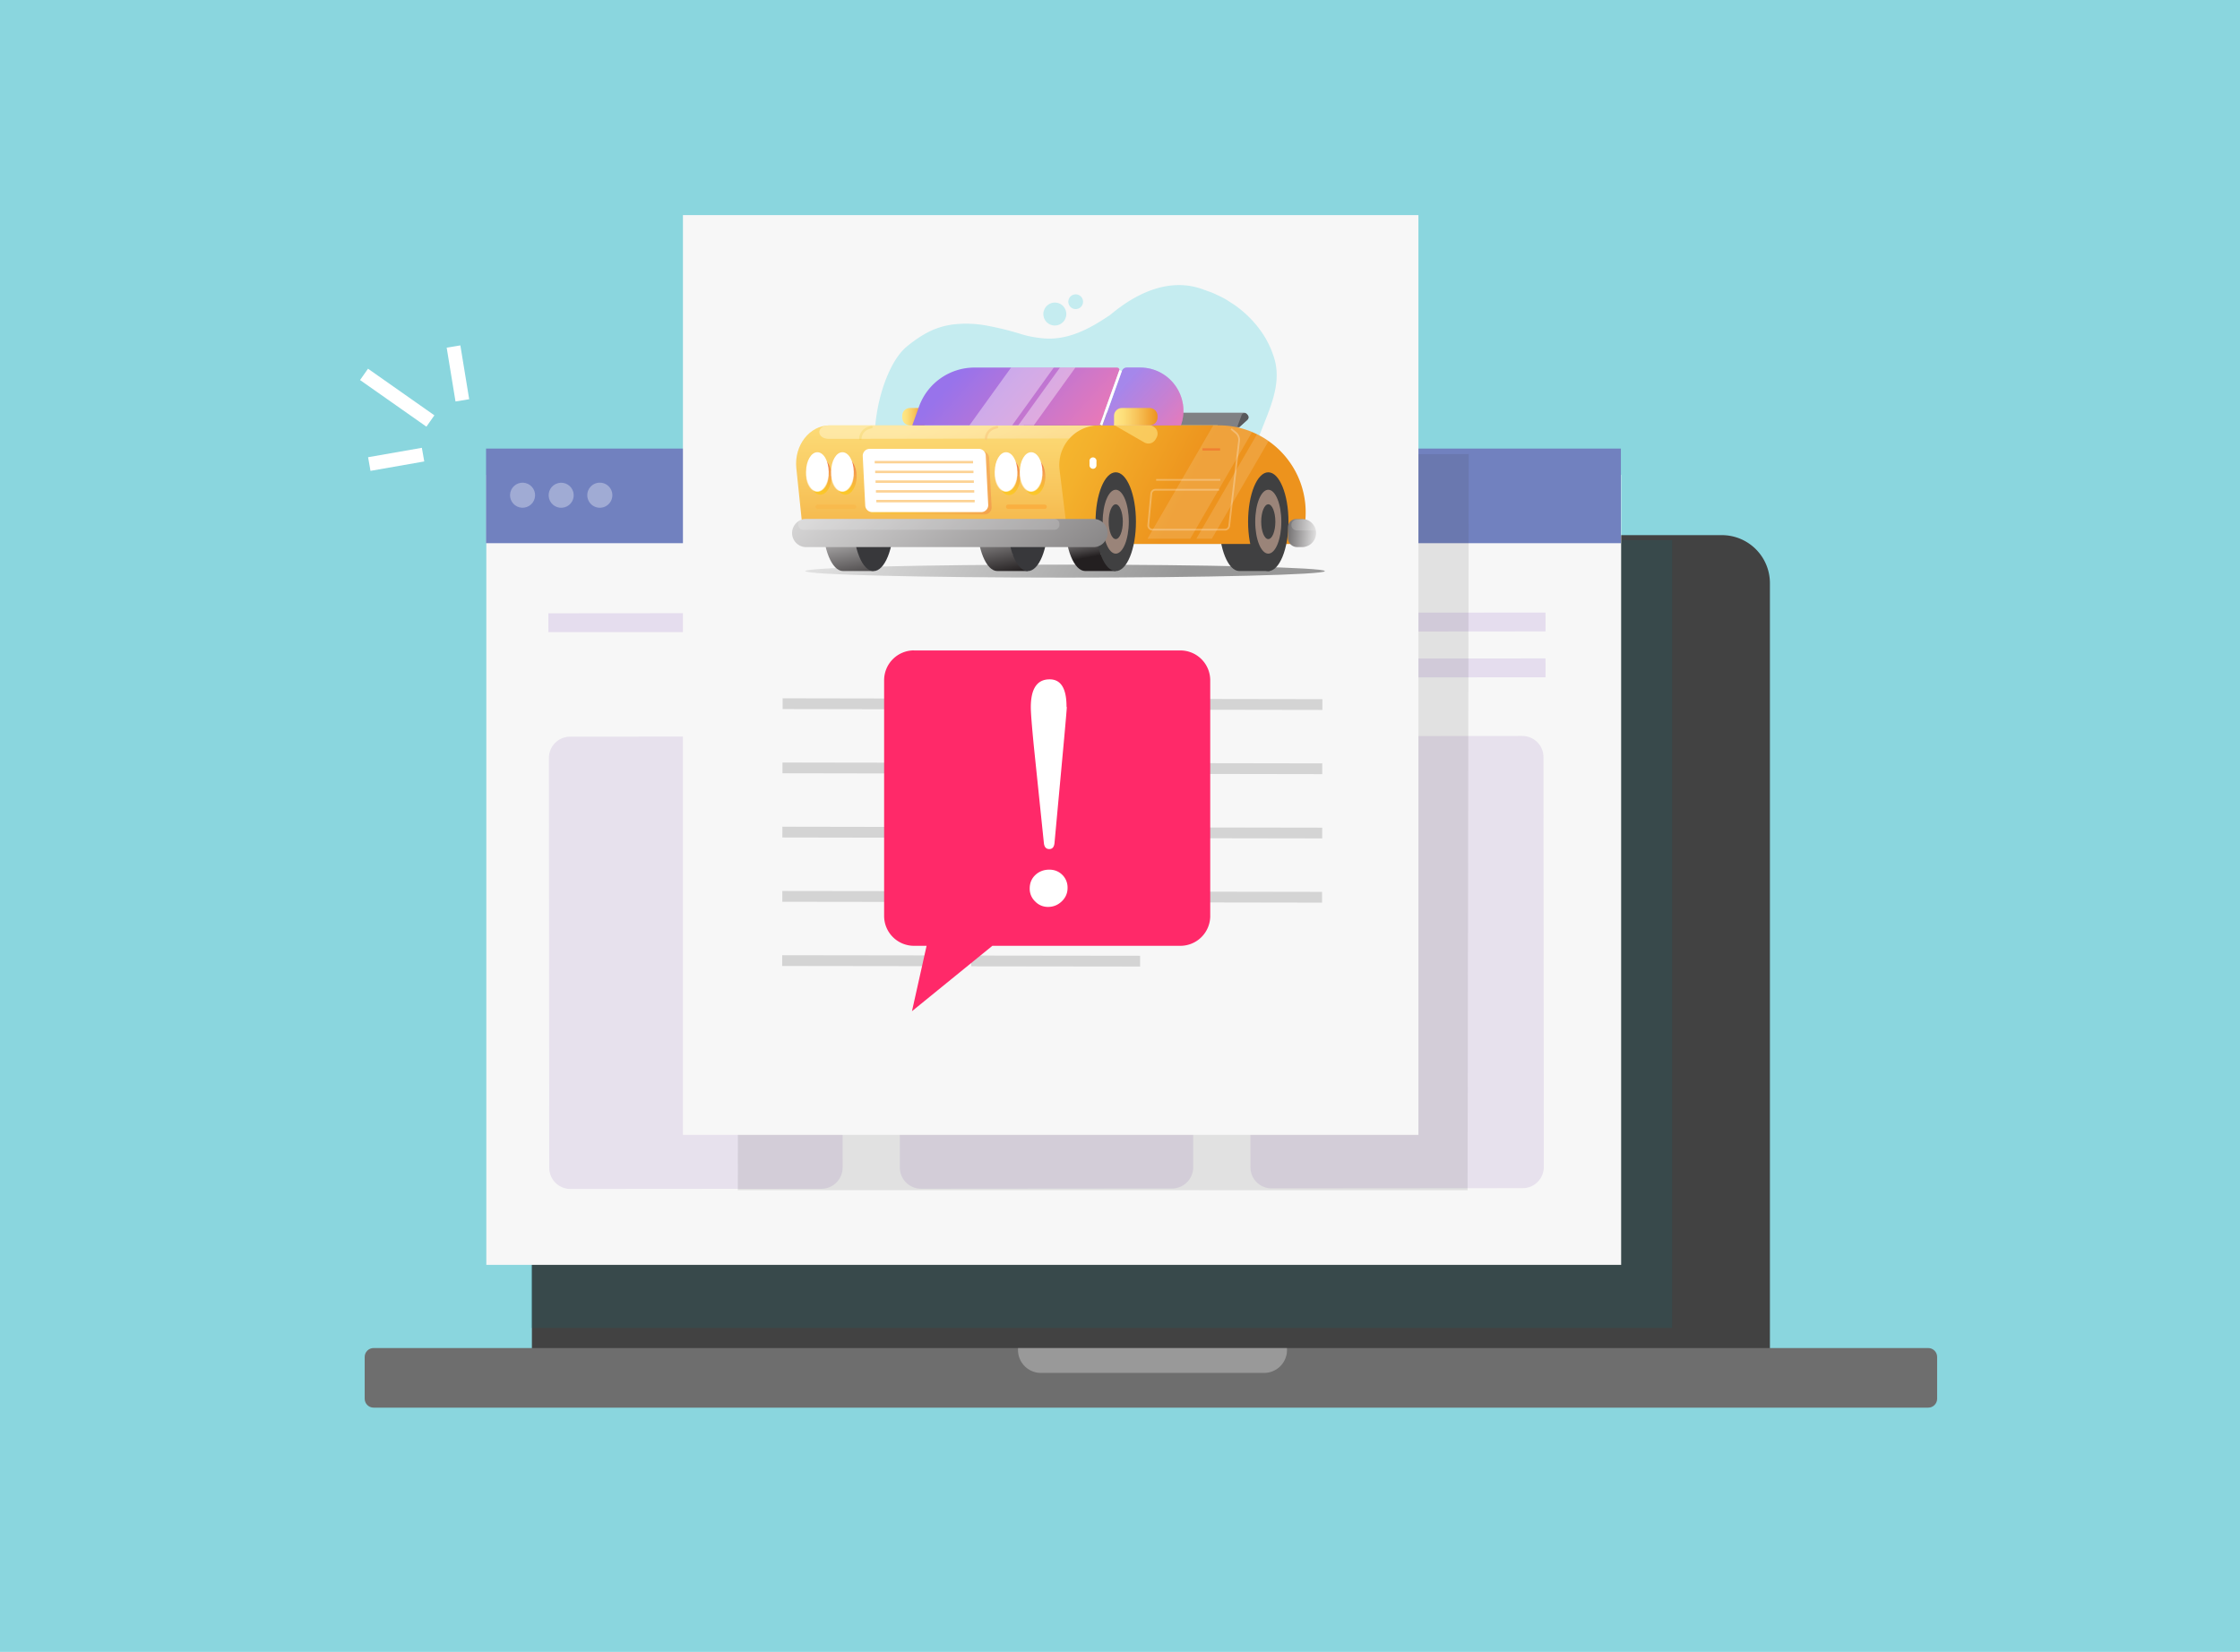<svg xmlns="http://www.w3.org/2000/svg" xmlns:xlink="http://www.w3.org/1999/xlink" xml:space="preserve" style="enable-background:new 0 0 3449.499 2544.153" viewBox="0 0 3449.5 2544.2"><path d="M0 0h3449.5v2544.2H0z" style="fill:#8ad6de"/><path d="M2651.6 2158.5H893.1a74 74 0 0 1-74-74V898.2a74 74 0 0 1 74-74h1758.5a74 74 0 0 1 74 74v1186.3a74 74 0 0 1-74 74z" style="fill:#424242"/><path d="M902.8 907.2h1739.1v1095.4H902.8z" style="fill:#424242"/><path d="M1790 867a17.6 17.6 0 1 1-35.2 0 17.6 17.6 0 0 1 35.1 0z" style="fill:#6b6b6b"/><path d="M2969.4 2168H575.3c-7.6 0-13.7-6.2-13.7-13.7v-64.4c0-7.5 6.1-13.7 13.7-13.7h2394.1c7.6 0 13.7 6.2 13.7 13.7v64.4c0 7.5-6.1 13.7-13.7 13.7z" style="fill:#6e6e6e"/><path d="M1946.7 2114.5h-343.9a35.2 35.2 0 0 1-35.1-35.2v-3h414.2v3a35.2 35.2 0 0 1-35.2 35.2z" style="fill:#999"/><path d="M817.9 831.9H2575v1213.4H817.9z" style="opacity:.19;fill:#0b6770"/><path d="M748.9 731.4h1747.6v1216.7H748.9z" style="fill:#f7f7f7"/><path d="M748.5 690.9h1747.6v145.7H748.5z" style="fill:#7181bf"/><g style="opacity:.33"><circle cx="804.8" cy="762.8" r="19.3" style="fill:#fff" transform="rotate(-76 804.7 762.8)"/><circle cx="864.2" cy="762.8" r="19.3" style="fill:#fff" transform="rotate(-15 864.1 762.8)"/><path d="M943 762.7a19.3 19.3 0 1 1-38.6 0 19.3 19.3 0 0 1 38.6 0z" style="fill:#fff"/></g><path d="m1329.2 760.5 618.8-.5" style="opacity:.33;fill:#fff;stroke:#fff;stroke-width:18.976;stroke-linecap:square;stroke-miterlimit:10"/><path d="m1800.9 958.4 564.6-.5m-267.2 70.9 267.2-.2M859 959.1l239.6-.2" style="opacity:.33;fill:#fff;stroke:#c1a8db;stroke-width:29.017;stroke-linecap:square;stroke-miterlimit:10"/><path d="m1265 1830.9-386.6.3c-18 0-32.6-14.6-32.6-32.6l-.5-631.3c0-18 14.6-32.7 32.6-32.7l386.6-.3c18 0 32.6 14.6 32.6 32.6l.5 631.3c0 18-14.6 32.7-32.6 32.7zm540-.4-386.7.3c-18 0-32.6-14.6-32.6-32.6l-.5-631.4c0-18 14.6-32.6 32.6-32.6l386.6-.3c18 0 32.6 14.6 32.6 32.6l.5 631.3c0 18-14.6 32.6-32.6 32.7zm539.8-.5-386.6.3c-18 0-32.6-14.5-32.6-32.5l-.5-631.4c0-18 14.6-32.6 32.6-32.6l386.6-.3c18 0 32.6 14.6 32.6 32.6l.5 631.3c0 18-14.6 32.6-32.6 32.6z" style="fill:#e7e1ed"/><path d="m2260 1833.1-1123.8-.1 1.9-1132.7 1123.7-.9z" style="opacity:.11;fill:#363636"/><path d="M1050 333.9h1132.6v1416.6H1050z" style="fill:#f7f7f7" transform="translate(1.7 -2.6)"/><path d="m1213.5 1083.8 227 .4m64 .1 256.5.4m-40-.1 307.1.5m-814.8 97.6 227.1.4m-99.7-.2 200 .4m52.9 0 434.3.7m-814.8 97.6 227.1.4m63.9.1 243.7.4m-27.1 0 307.1.5m-814.8 97.6 227 .3m-79.5-.1 298.1.5m61.9.1 307.1.5m-814.8 97.6 227.1.3m63.9.2 243.6.3" style="fill:none;stroke:#d4d4d4;stroke-width:16.592;stroke-linecap:square;stroke-miterlimit:10"/><path d="M1607.5 478.8a17.6 17.6 0 1 1 33.9 9.7 17.6 17.6 0 0 1-34-9.7zm38.1-17.2a11.3 11.3 0 1 1 21.8 6.2 11.3 11.3 0 0 1-21.8-6.2z" style="fill:#c5ecf0"/><path d="M1371.5 837.8h544.4a97.3 97.3 0 0 0 24.8-43.5 77.2 77.2 0 0 0 7.3-32.3 79 79 0 0 0-10.4-38.5c-.6-3.7-1.1-7.5-1.5-11.3a97.6 97.6 0 0 1 3.1-40.8c14.7-39.6 36.7-80.5 22-123a143.4 143.4 0 0 0-21.8-41.7 166.6 166.6 0 0 0-38.3-37c-3.8-2.6-7.7-4.9-11.6-7.5-7-4.4-14.6-7.6-22-11.1l-13.5-4.9c-52.7-20.1-104.7 5.4-144.3 38.8-10.9 7.3-22 14.4-33.6 20.3-23.1 11.8-47.9 19-75 15.2a158 158 0 0 1-27.5-5.6 467.4 467.4 0 0 0-50.8-12.8 173.9 173.9 0 0 0-51.1-2.8 115.8 115.8 0 0 0-49.8 16.4l-3.5 2-7.8 5.2c-7.8 5.7-15.5 11.1-22.3 18.8-24.3 27.6-48.6 97.3-39.3 166.8a85.5 85.5 0 0 0-20.4 53.5c0 27.7 15.6 53.6 42.9 75.8z" style="fill:#c5ecf0"/><linearGradient id="a" x1="1178.8" x2="1778.8" y1="613.2" y2="959.6" gradientUnits="userSpaceOnUse"><stop offset="0" style="stop-color:#fff"/><stop offset="1" style="stop-color:#616161"/></linearGradient><ellipse cx="1640.2" cy="879.6" rx="400" ry="10" style="opacity:.64;fill:url(#a)"/><linearGradient id="b" x1="1293.5" x2="1318.5" y1="778.1" y2="912.7" gradientUnits="userSpaceOnUse"><stop offset="0" style="stop-color:#fff"/><stop offset="1" style="stop-color:#231f20"/></linearGradient><path d="M1321.9 852.9c4.6-13.3 7.4-30.6 7.4-49.4 0-42-13.9-76-31-76-17.2 0-31.2 34-31.2 76s14 76 31.1 76h47l-23.3-26.6z" style="fill:url(#b)"/><ellipse cx="1345.2" cy="803.5" rx="31.1" ry="76.1" style="fill:#38383b"/><ellipse cx="1345.2" cy="803.5" rx="10.9" ry="26.8" style="fill:#404041"/><linearGradient id="c" x1="1527.7" x2="1550.9" y1="759.8" y2="884.6" gradientUnits="userSpaceOnUse"><stop offset="0" style="stop-color:#fff"/><stop offset="1" style="stop-color:#231f20"/></linearGradient><path d="M1559.5 852.9c4.6-13.3 7.4-30.6 7.4-49.4 0-42-13.9-76-31-76-17.2 0-31.2 34-31.2 76s14 76 31.1 76h47l-23.3-26.6z" style="fill:url(#c)"/><ellipse cx="1582.8" cy="803.5" rx="31.1" ry="76.1" style="fill:#38383b"/><ellipse cx="1582.8" cy="803.5" rx="10.9" ry="26.8" style="fill:#404041"/><linearGradient id="d" x1="1668.1" x2="1681.3" y1="786.4" y2="857.7" gradientUnits="userSpaceOnUse"><stop offset="0" style="stop-color:#fff"/><stop offset="1" style="stop-color:#231f20"/></linearGradient><path d="M1695 852.9c4.6-13.3 7.4-30.6 7.4-49.4 0-42-14-76-31.1-76s-31.1 34-31.1 76 13.9 76 31 76h47L1695 853z" style="fill:url(#d)"/><path d="M1932.2 852.9c4.6-13.3 7.4-30.6 7.4-49.4 0-42-14-76-31-76-17.3 0-31.2 34-31.2 76s14 76 31.1 76h47l-23.3-26.6z" style="fill:#404041"/><path d="M1583 659.4h321.2c1.7 0 3.3-.7 4.6-1.8l11.2-10a6.9 6.9 0 0 0-4.6-12h-321.2a7 7 0 0 0-4.5 1.8l-11.2 10a6.9 6.9 0 0 0 4.5 12z" style="fill:#808184"/><path d="m1906 655.5 6-16c1-3.4 5.4-4.4 7.8-1.8l1.7 1.8a4.7 4.7 0 0 1 0 6.5l-12.5 11.3c-1.4 1.3-3.6 0-3-1.8z" style="fill:#58595b"/><linearGradient id="e" x1="1550.7" x2="1550.7" y1="555.9" y2="955.3" gradientUnits="userSpaceOnUse"><stop offset="0" style="stop-color:#ffe887"/><stop offset=".2" style="stop-color:#fddf7b"/><stop offset=".5" style="stop-color:#f8c65d"/><stop offset=".9" style="stop-color:#ef9e2b"/><stop offset="1" style="stop-color:#ed931d"/></linearGradient><path d="M1875.4 829.7h-637.8L1226.3 721c-3.6-35 20.4-65.9 51.4-65.9h597.7v174.6z" style="fill:url(#e)"/><linearGradient id="f" x1="1530.4" x2="1775.9" y1="588.3" y2="1058.2" gradientUnits="userSpaceOnUse"><stop offset="0" style="stop-color:#fff4cc"/><stop offset=".1" style="stop-color:#feeec0"/><stop offset=".3" style="stop-color:#fbdca1"/><stop offset=".6" style="stop-color:#f5c16f"/><stop offset=".9" style="stop-color:#ee9b2b"/><stop offset="1" style="stop-color:#ed931d"/></linearGradient><path d="M1276.5 675.9c-19.1 0-20-20-1-20.7h599.9v19.7l-546.8.9h-52.1z" style="opacity:.55;fill:url(#f)"/><linearGradient id="g" x1="1337.6" x2="1820.1" y1="521.8" y2="768.3" gradientUnits="userSpaceOnUse"><stop offset="0" style="stop-color:#ffdb42"/><stop offset=".2" style="stop-color:#fccf3c"/><stop offset=".7" style="stop-color:#f4b12c"/><stop offset="1" style="stop-color:#ed931d"/></linearGradient><path d="M2005.7 837.8h-360l-14-114a61.2 61.2 0 0 1 60.9-68.7h184a134 134 0 0 1 133.1 150.3l-4 32.4z" style="fill:url(#g)"/><defs><path id="h" d="M2005.7 829.7h-360L1632 721.6a59 59 0 0 1 58.4-66.5h186.4c80.3 0 142.4 70.6 132.2 150.2l-3.2 24.4z"/></defs><clipPath id="i"><use xlink:href="#h" style="overflow:visible"/></clipPath><g style="opacity:.14;clip-path:url(#i)"><path d="M1832.9 829.7h-65.8l101.3-174.6h65.8zm33.3 0h-23.9l101.4-174.6h23.9z" style="fill:#fff"/></g><ellipse cx="1718.2" cy="803.5" rx="31.1" ry="76.1" style="fill:#404041"/><ellipse cx="1718.2" cy="803.5" rx="20.1" ry="49.2" style="fill:#9a8479"/><ellipse cx="1718.2" cy="803.5" rx="10.9" ry="26.8" style="fill:#404041"/><linearGradient id="j" x1="1269.2" x2="1801.5" y1="560.8" y2="1281.7" gradientUnits="userSpaceOnUse"><stop offset="0" style="stop-color:#fff"/><stop offset="1" style="stop-color:#231f20"/></linearGradient><path d="M1682.5 842.6H1240a21.7 21.7 0 0 1 0-43.3h442.5a21.7 21.7 0 1 1 0 43.3z" style="fill:url(#j)"/><path d="M1623.8 815.9h-387a7.6 7.6 0 0 1-7.5-7.6v-1.5c0-4.2 3.4-7.5 7.6-7.5h387c4.1 0 7.5 3.3 7.5 7.5v1.5c0 4.2-3.4 7.6-7.6 7.6z" style="opacity:.17;fill:#fff"/><ellipse cx="1953.1" cy="803.5" rx="31.1" ry="76.1" style="fill:#404041"/><ellipse cx="1953.1" cy="803.5" rx="20.1" ry="49.2" style="fill:#9a8479"/><ellipse cx="1953.1" cy="803.5" rx="10.9" ry="26.8" style="fill:#404041"/><linearGradient id="k" x1="2039.1" x2="1951" y1="823.3" y2="817.7" gradientUnits="userSpaceOnUse"><stop offset="0" style="stop-color:#fff"/><stop offset="1" style="stop-color:#231f20"/></linearGradient><path d="M2006.5 842.6h-8.9c-7.9 0-14.2-6.4-14.2-14.3v-16.2c0-7 5.7-12.8 12.8-12.8h10.3a21.7 21.7 0 0 1 0 43.3z" style="fill:url(#k)"/><path d="M2025.4 816.9H1997a8.3 8.3 0 1 1 0-16.6h12.4c9 0 16.4 7.3 16.4 16.3 0 .2-.1.3-.3.3z" style="opacity:.17;fill:#fff"/><linearGradient id="l" x1="1028.9" x2="1064.7" y1="641.8" y2="641.8" gradientTransform="matrix(-1 0 0 1 2454.2 0)" gradientUnits="userSpaceOnUse"><stop offset="0" style="stop-color:#ed931d"/><stop offset=".1" style="stop-color:#ef9e2b"/><stop offset=".5" style="stop-color:#f8c65d"/><stop offset=".8" style="stop-color:#fddf7b"/><stop offset="1" style="stop-color:#ffe887"/></linearGradient><path d="M1401.2 655.1h21.2c1.6 0 2.9-1.3 2.9-2.8v-12.1c0-6.5-5.3-11.8-11.8-11.8h-12.3c-6.5 0-11.8 5.3-11.8 11.8v3.2c0 6.5 5.3 11.7 11.8 11.7z" style="fill:url(#l)"/><linearGradient id="m" x1="1190.7" x2="1431.6" y1="443.8" y2="566.9" gradientTransform="matrix(1 0 -.3 .9 418.8 177)" gradientUnits="userSpaceOnUse"><stop offset="0" style="stop-color:#9873eb"/><stop offset=".4" style="stop-color:#b975d6"/><stop offset="1" style="stop-color:#ed79b5"/></linearGradient><path d="M1693.5 655.1h-288.6l10.3-28.8a90.8 90.8 0 0 1 85.5-60.2h219.5c2.5 0 4.3 2.5 3.4 4.9l-30.1 84.1z" style="fill:url(#m)"/><linearGradient id="n" x1="1438.3" x2="1568.5" y1="482.3" y2="548.9" gradientTransform="matrix(1 0 -.3 .9 418.8 177)" gradientUnits="userSpaceOnUse"><stop offset="0" style="stop-color:#a586eb"/><stop offset=".5" style="stop-color:#c680d2"/><stop offset="1" style="stop-color:#ed79b5"/></linearGradient><path d="M1818.5 655.1h-120.6l30-84c1.1-3 4-5 7-5h20.9c46 0 78.2 45.7 62.7 89z" style="fill:url(#n)"/><linearGradient id="o" x1="1438.3" x2="1568.5" y1="482.3" y2="548.9" gradientTransform="matrix(1 0 -.3 .9 418.8 177)" gradientUnits="userSpaceOnUse"><stop offset="0" style="stop-color:#a586eb"/><stop offset=".5" style="stop-color:#c680d2"/><stop offset="1" style="stop-color:#ed79b5"/></linearGradient><path d="M1818.5 655.1h-120.6l30-84c1.1-3 4-5 7-5h20.9c46 0 78.2 45.7 62.7 89z" style="opacity:.46;fill:url(#o)"/><path d="m1695.6 654.7 30.1-84.1" style="fill:#58595b;stroke:#fff;stroke-width:4.031;stroke-miterlimit:10"/><g style="opacity:.63"><linearGradient id="p" x1="1263.2" x2="1263.2" y1="774.9" y2="714.1" gradientUnits="userSpaceOnUse"><stop offset="0" style="stop-color:#fff23a"/><stop offset="0" style="stop-color:#fee62d"/><stop offset=".1" style="stop-color:#fed41a"/><stop offset=".2" style="stop-color:#fdc90f"/><stop offset=".3" style="stop-color:#fdc60b"/><stop offset=".7" style="stop-color:#f28f3f"/><stop offset=".9" style="stop-color:#ed693c"/><stop offset="1" style="stop-color:#e83e39"/></linearGradient><ellipse cx="1263.2" cy="733.8" rx="17.4" ry="28.1" style="fill:url(#p)"/><linearGradient id="q" x1="1301.8" x2="1301.8" y1="774.9" y2="714.1" gradientUnits="userSpaceOnUse"><stop offset="0" style="stop-color:#fff23a"/><stop offset="0" style="stop-color:#fee62d"/><stop offset=".1" style="stop-color:#fed41a"/><stop offset=".2" style="stop-color:#fdc90f"/><stop offset=".3" style="stop-color:#fdc60b"/><stop offset=".7" style="stop-color:#f28f3f"/><stop offset=".9" style="stop-color:#ed693c"/><stop offset="1" style="stop-color:#e83e39"/></linearGradient><ellipse cx="1301.8" cy="733.8" rx="17.4" ry="28.1" style="fill:url(#q)"/><linearGradient id="r" x1="1553.8" x2="1553.8" y1="775.5" y2="714.6" gradientUnits="userSpaceOnUse"><stop offset="0" style="stop-color:#fff23a"/><stop offset="0" style="stop-color:#fee62d"/><stop offset=".1" style="stop-color:#fed41a"/><stop offset=".2" style="stop-color:#fdc90f"/><stop offset=".3" style="stop-color:#fdc60b"/><stop offset=".7" style="stop-color:#f28f3f"/><stop offset=".9" style="stop-color:#ed693c"/><stop offset="1" style="stop-color:#e83e39"/></linearGradient><ellipse cx="1553.8" cy="734.4" rx="17.4" ry="28.1" style="fill:url(#r)"/><linearGradient id="s" x1="1592.4" x2="1592.4" y1="775.5" y2="714.6" gradientUnits="userSpaceOnUse"><stop offset="0" style="stop-color:#fff23a"/><stop offset="0" style="stop-color:#fee62d"/><stop offset=".1" style="stop-color:#fed41a"/><stop offset=".2" style="stop-color:#fdc90f"/><stop offset=".3" style="stop-color:#fdc60b"/><stop offset=".7" style="stop-color:#f28f3f"/><stop offset=".9" style="stop-color:#ed693c"/><stop offset="1" style="stop-color:#e83e39"/></linearGradient><ellipse cx="1592.4" cy="734.4" rx="17.4" ry="28.1" style="fill:url(#s)"/></g><linearGradient id="t" x1="1287.3" x2="1287.3" y1="780.5" y2="780.5" gradientUnits="userSpaceOnUse"><stop offset="0" style="stop-color:#fff23a"/><stop offset="0" style="stop-color:#fee62d"/><stop offset=".1" style="stop-color:#fed41a"/><stop offset=".2" style="stop-color:#fdc90f"/><stop offset=".3" style="stop-color:#fdc60b"/><stop offset=".7" style="stop-color:#f28f3f"/><stop offset=".9" style="stop-color:#ed693c"/><stop offset="1" style="stop-color:#e83e39"/></linearGradient><path d="M1259.2 780.5h56.2" style="opacity:.37;fill:url(#t);stroke:#faaf40;stroke-width:6.719;stroke-linecap:round;stroke-miterlimit:10"/><linearGradient id="u" x1="1580.6" x2="1580.6" y1="780.5" y2="780.5" gradientUnits="userSpaceOnUse"><stop offset="0" style="stop-color:#fff23a"/><stop offset="0" style="stop-color:#fee62d"/><stop offset=".1" style="stop-color:#fed41a"/><stop offset=".2" style="stop-color:#fdc90f"/><stop offset=".3" style="stop-color:#fdc60b"/><stop offset=".7" style="stop-color:#f28f3f"/><stop offset=".9" style="stop-color:#ed693c"/><stop offset="1" style="stop-color:#e83e39"/></linearGradient><path d="M1552.5 780.5h56.2" style="fill:url(#u);stroke:#faaf40;stroke-width:6.719;stroke-linecap:round;stroke-miterlimit:10"/><defs><filter id="v" width="34.8" height="60.1" x="1241.3" y="696.5" filterUnits="userSpaceOnUse"><feFlood result="back" style="flood-color:white;flood-opacity:1"/><feBlend in="SourceGraphic" in2="back"/></filter></defs><mask id="w" width="34.8" height="60.1" x="1241.3" y="696.5" maskUnits="userSpaceOnUse"><g style="filter:url(#v)"><ellipse cx="1258.7" cy="726.6" rx="17.4" ry="30.1" style="mask:url(#w);fill:url(#SVGID_00000125565529536939626410000013224866867475717802_)"/></g></mask><linearGradient id="x" x1="1258.7" x2="1258.7" y1="770.6" y2="705.4" gradientUnits="userSpaceOnUse"><stop offset="0" style="stop-color:#fff"/><stop offset="1" style="stop-color:#fff"/></linearGradient><ellipse cx="1258.7" cy="726.6" rx="17.4" ry="30.1" style="fill:url(#x)"/><defs><filter id="y" width="34.8" height="60.1" x="1279.9" y="696.5" filterUnits="userSpaceOnUse"><feFlood result="back" style="flood-color:white;flood-opacity:1"/><feBlend in="SourceGraphic" in2="back"/></filter></defs><mask id="z" width="34.8" height="60.1" x="1279.9" y="696.5" maskUnits="userSpaceOnUse"><g style="filter:url(#y)"><ellipse cx="1297.3" cy="726.6" rx="17.4" ry="30.1" style="mask:url(#z);fill:url(#SVGID_00000103256940360818314790000011770001280218796958_)"/></g></mask><linearGradient id="A" x1="1297.3" x2="1297.3" y1="770.6" y2="705.4" gradientUnits="userSpaceOnUse"><stop offset="0" style="stop-color:#fff"/><stop offset="1" style="stop-color:#fff"/></linearGradient><ellipse cx="1297.3" cy="726.6" rx="17.4" ry="30.1" style="fill:url(#A)"/><defs><filter id="B" width="34.8" height="60.1" x="1531.9" y="696.5" filterUnits="userSpaceOnUse"><feFlood result="back" style="flood-color:white;flood-opacity:1"/><feBlend in="SourceGraphic" in2="back"/></filter></defs><mask id="C" width="34.8" height="60.1" x="1531.9" y="696.5" maskUnits="userSpaceOnUse"><g style="filter:url(#B)"><ellipse cx="1549.3" cy="726.6" rx="17.4" ry="30.1" style="mask:url(#C);fill:url(#SVGID_00000158006185930985242470000013359758450152082585_)"/></g></mask><linearGradient id="D" x1="1549.3" x2="1549.3" y1="770.6" y2="705.4" gradientUnits="userSpaceOnUse"><stop offset="0" style="stop-color:#fff"/><stop offset="1" style="stop-color:#fff"/></linearGradient><ellipse cx="1549.3" cy="726.6" rx="17.4" ry="30.1" style="fill:url(#D)"/><defs><filter id="E" width="34.8" height="60.1" x="1570.5" y="696.5" filterUnits="userSpaceOnUse"><feFlood result="back" style="flood-color:white;flood-opacity:1"/><feBlend in="SourceGraphic" in2="back"/></filter></defs><mask id="F" width="34.8" height="60.1" x="1570.5" y="696.5" maskUnits="userSpaceOnUse"><g style="filter:url(#E)"><ellipse cx="1587.9" cy="726.6" rx="17.4" ry="30.1" style="mask:url(#F);fill:url(#SVGID_00000090996745530947498680000006111383738131908480_)"/></g></mask><linearGradient id="G" x1="1587.9" x2="1587.9" y1="770.6" y2="705.4" gradientUnits="userSpaceOnUse"><stop offset="0" style="stop-color:#fff"/><stop offset="1" style="stop-color:#fff"/></linearGradient><ellipse cx="1587.9" cy="726.6" rx="17.4" ry="30.1" style="fill:url(#G)"/><g style="opacity:.58"><defs><filter id="H" width="34.8" height="51.4" x="1241.3" y="706.1" filterUnits="userSpaceOnUse"><feFlood result="back" style="flood-color:white;flood-opacity:1"/><feBlend in="SourceGraphic" in2="back"/></filter></defs><mask id="I" width="34.8" height="51.4" x="1241.3" y="706.1" maskUnits="userSpaceOnUse"><g style="filter:url(#H)"><ellipse cx="1258.7" cy="731.8" rx="17.4" ry="25.7" style="mask:url(#I);fill:url(#SVGID_00000160874650396994132530000001114745752616464022_)"/></g></mask><linearGradient id="J" x1="1258.7" x2="1258.7" y1="769.4" y2="713.7" gradientUnits="userSpaceOnUse"><stop offset="0" style="stop-color:#fff"/><stop offset="1" style="stop-color:#fff"/></linearGradient><ellipse cx="1258.7" cy="731.8" rx="17.4" ry="25.7" style="fill:url(#J)"/><defs><filter id="K" width="34.8" height="51.4" x="1279.9" y="706.1" filterUnits="userSpaceOnUse"><feFlood result="back" style="flood-color:white;flood-opacity:1"/><feBlend in="SourceGraphic" in2="back"/></filter></defs><mask id="L" width="34.8" height="51.4" x="1279.9" y="706.1" maskUnits="userSpaceOnUse"><g style="filter:url(#K)"><ellipse cx="1297.3" cy="731.8" rx="17.4" ry="25.7" style="mask:url(#L);fill:url(#SVGID_00000010292297002430959040000008661687029343867268_)"/></g></mask><linearGradient id="M" x1="1297.3" x2="1297.3" y1="769.4" y2="713.7" gradientUnits="userSpaceOnUse"><stop offset="0" style="stop-color:#fff"/><stop offset="1" style="stop-color:#fff"/></linearGradient><ellipse cx="1297.3" cy="731.8" rx="17.4" ry="25.7" style="fill:url(#M)"/><defs><filter id="N" width="34.8" height="51.4" x="1531.9" y="706.1" filterUnits="userSpaceOnUse"><feFlood result="back" style="flood-color:white;flood-opacity:1"/><feBlend in="SourceGraphic" in2="back"/></filter></defs><mask id="O" width="34.8" height="51.4" x="1531.9" y="706.1" maskUnits="userSpaceOnUse"><g style="filter:url(#N)"><ellipse cx="1549.3" cy="731.8" rx="17.4" ry="25.7" style="mask:url(#O);fill:url(#SVGID_00000066473720552503962480000005517675239151643556_)"/></g></mask><linearGradient id="P" x1="1549.3" x2="1549.3" y1="769.4" y2="713.7" gradientUnits="userSpaceOnUse"><stop offset="0" style="stop-color:#fff"/><stop offset="1" style="stop-color:#fff"/></linearGradient><ellipse cx="1549.3" cy="731.8" rx="17.4" ry="25.7" style="fill:url(#P)"/><defs><filter id="Q" width="34.8" height="51.4" x="1570.5" y="706.1" filterUnits="userSpaceOnUse"><feFlood result="back" style="flood-color:white;flood-opacity:1"/><feBlend in="SourceGraphic" in2="back"/></filter></defs><mask id="R" width="34.8" height="51.4" x="1570.5" y="706.1" maskUnits="userSpaceOnUse"><g style="filter:url(#Q)"><ellipse cx="1587.9" cy="731.8" rx="17.4" ry="25.7" style="mask:url(#R);fill:url(#SVGID_00000015326859472288994240000005913036147242549395_)"/></g></mask><linearGradient id="S" x1="1587.9" x2="1587.9" y1="769.4" y2="713.7" gradientUnits="userSpaceOnUse"><stop offset="0" style="stop-color:#fff"/><stop offset="1" style="stop-color:#fff"/></linearGradient><ellipse cx="1587.9" cy="731.8" rx="17.4" ry="25.7" style="fill:url(#S)"/></g><linearGradient id="T" x1="1333.8" x2="1527" y1="743.6" y2="743.6" gradientUnits="userSpaceOnUse"><stop offset="0" style="stop-color:#fff23a"/><stop offset="0" style="stop-color:#fee62d"/><stop offset=".1" style="stop-color:#fed41a"/><stop offset=".2" style="stop-color:#fdc90f"/><stop offset=".3" style="stop-color:#fdc60b"/><stop offset=".7" style="stop-color:#f28f3f"/><stop offset=".9" style="stop-color:#ed693c"/><stop offset="1" style="stop-color:#e83e39"/></linearGradient><path d="M1516.3 792.3h-168c-5.7 0-10.4-4.5-10.7-10.2l-3.8-75.9a10.7 10.7 0 0 1 10.7-11.3h168c5.7 0 10.4 4.5 10.7 10.2l3.8 76c.3 6-4.6 11.2-10.7 11.2z" style="opacity:.23;fill:url(#T)"/><path d="M1511 788.7h-167.8c-5.8 0-10.5-4.5-10.8-10.2l-3.8-75.9a10.7 10.7 0 0 1 10.7-11.3h168c5.7 0 10.4 4.5 10.7 10.2l3.8 76c.3 6-4.6 11.2-10.7 11.2z" style="fill:#fff"/><g style="opacity:.56"><defs><filter id="U" width="151.4" height="3.8" x="1347" y="709.9" filterUnits="userSpaceOnUse"><feFlood result="back" style="flood-color:white;flood-opacity:1"/><feBlend in="SourceGraphic" in2="back"/></filter></defs><mask id="V" width="151.4" height="3.8" x="1347" y="709.9" maskUnits="userSpaceOnUse"><g style="filter:url(#U)"><path d="M1347 711.8h151.5" style="mask:url(#V);fill:url(#SVGID_00000162345920984104541520000017629493406407226552_);stroke:#fff;stroke-width:3.807;stroke-miterlimit:10"/></g></mask><linearGradient id="W" x1="1462" x2="1462" y1="711.8" y2="711.8" gradientTransform="translate(-83.3)" gradientUnits="userSpaceOnUse"><stop offset="0" style="stop-color:#fff"/><stop offset="1" style="stop-color:#fff"/></linearGradient><path d="M1347 711.8h151.5" style="fill:url(#W);stroke:#faaf40;stroke-width:3.807;stroke-miterlimit:10"/><defs><filter id="X" width="151.4" height="3.8" x="1347.7" y="724.9" filterUnits="userSpaceOnUse"><feFlood result="back" style="flood-color:white;flood-opacity:1"/><feBlend in="SourceGraphic" in2="back"/></filter></defs><mask id="Y" width="151.4" height="3.8" x="1347.7" y="724.9" maskUnits="userSpaceOnUse"><g style="filter:url(#X)"><path d="M1347.7 726.8h151.4" style="mask:url(#Y);fill:url(#SVGID_00000076604379709986651560000000717551222661997750_);stroke:#fff;stroke-width:3.807;stroke-miterlimit:10"/></g></mask><linearGradient id="Z" x1="1461.7" x2="1461.7" y1="726.8" y2="726.8" gradientTransform="translate(-83.3)" gradientUnits="userSpaceOnUse"><stop offset="0" style="stop-color:#fff"/><stop offset="1" style="stop-color:#fff"/></linearGradient><path d="M1347.7 726.8h151.4" style="fill:url(#Z);stroke:#faaf40;stroke-width:3.807;stroke-miterlimit:10"/><defs><filter id="aa" width="151.4" height="3.8" x="1348.3" y="739.9" filterUnits="userSpaceOnUse"><feFlood result="back" style="flood-color:white;flood-opacity:1"/><feBlend in="SourceGraphic" in2="back"/></filter></defs><mask id="ab" width="151.4" height="3.8" x="1348.3" y="739.9" maskUnits="userSpaceOnUse"><g style="filter:url(#aa)"><path d="M1348.3 741.8h151.4" style="mask:url(#ab);fill:url(#SVGID_00000098921781182613160990000007334154609016590257_);stroke:#fff;stroke-width:3.807;stroke-miterlimit:10"/></g></mask><linearGradient id="ac" x1="1461.4" x2="1461.4" y1="741.8" y2="741.8" gradientTransform="translate(-83.3)" gradientUnits="userSpaceOnUse"><stop offset="0" style="stop-color:#fff"/><stop offset="1" style="stop-color:#fff"/></linearGradient><path d="M1348.3 741.8h151.4" style="fill:url(#ac);stroke:#faaf40;stroke-width:3.807;stroke-miterlimit:10"/><defs><filter id="ad" width="151.4" height="3.8" x="1348.9" y="754.9" filterUnits="userSpaceOnUse"><feFlood result="back" style="flood-color:white;flood-opacity:1"/><feBlend in="SourceGraphic" in2="back"/></filter></defs><mask id="ae" width="151.4" height="3.8" x="1348.9" y="754.9" maskUnits="userSpaceOnUse"><g style="filter:url(#ad)"><path d="M1348.9 756.8h151.4" style="mask:url(#ae);fill:url(#SVGID_00000096770297281802761700000014416790744341648263_);stroke:#fff;stroke-width:3.807;stroke-miterlimit:10"/></g></mask><linearGradient id="af" x1="1461.1" x2="1461.1" y1="756.8" y2="756.8" gradientTransform="translate(-83.3)" gradientUnits="userSpaceOnUse"><stop offset="0" style="stop-color:#fff"/><stop offset="1" style="stop-color:#fff"/></linearGradient><path d="M1348.9 756.8h151.4" style="fill:url(#af);stroke:#faaf40;stroke-width:3.807;stroke-miterlimit:10"/><defs><filter id="ag" width="151.4" height="3.8" x="1349.5" y="769.9" filterUnits="userSpaceOnUse"><feFlood result="back" style="flood-color:white;flood-opacity:1"/><feBlend in="SourceGraphic" in2="back"/></filter></defs><mask id="ah" width="151.4" height="3.8" x="1349.5" y="769.9" maskUnits="userSpaceOnUse"><g style="filter:url(#ag)"><path d="M1349.5 771.8H1501" style="mask:url(#ah);fill:url(#SVGID_00000085241092716894337020000013860401440872495528_);stroke:#fff;stroke-width:3.807;stroke-miterlimit:10"/></g></mask><linearGradient id="ai" x1="1460.8" x2="1460.8" y1="771.8" y2="771.8" gradientTransform="translate(-83.3)" gradientUnits="userSpaceOnUse"><stop offset="0" style="stop-color:#fff"/><stop offset="1" style="stop-color:#fff"/></linearGradient><path d="M1349.5 771.8H1501" style="fill:url(#ai);stroke:#faaf40;stroke-width:3.807;stroke-miterlimit:10"/></g><g style="opacity:.39"><path d="M1558.7 655.1h-65.8l64.1-89h65.8zm33.3 0h-23.9l64.2-89h23.8z" style="fill:#fff"/></g><path d="M1877.4 754.3h-98a6.5 6.5 0 0 0-6.5 5.9l-4.6 48.6a6.5 6.5 0 0 0 6.4 7h111.7c3.3 0 6-2.4 6.5-5.7l15.2-130.9c.6-4.8-1.3-9.6-5-12.7l-7.2-6m-16.6 78.6h-98.9" style="opacity:.28;fill:none;stroke:#fff;stroke-width:2.688;stroke-miterlimit:10"/><path d="M1851.8 692.2h27.1" style="opacity:.47;fill:none;stroke:#f05a28;stroke-width:3.583;stroke-miterlimit:10"/><defs><filter id="aj" width="10.7" height="16.8" x="1677.8" y="705.2" filterUnits="userSpaceOnUse"><feFlood result="back" style="flood-color:white;flood-opacity:1"/><feBlend in="SourceGraphic" in2="back"/></filter></defs><mask id="ak" width="10.7" height="16.8" x="1677.8" y="705.2" maskUnits="userSpaceOnUse"><g style="filter:url(#aj)"><path d="M1683.2 722c-3 0-5.4-2.4-5.4-5.3v-6.1a5.4 5.4 0 1 1 10.7 0v6c0 3-2.4 5.4-5.3 5.4z" style="mask:url(#ak);fill:url(#SVGID_00000068676106031786275280000006700750457724921737_)"/></g></mask><linearGradient id="al" x1="1677.8" x2="1688.5" y1="713.6" y2="713.6" gradientUnits="userSpaceOnUse"><stop offset="0" style="stop-color:#fff"/><stop offset="1" style="stop-color:#fff"/></linearGradient><path d="M1683.2 722c-3 0-5.4-2.4-5.4-5.3v-6.1a5.4 5.4 0 1 1 10.7 0v6c0 3-2.4 5.4-5.3 5.4z" style="fill:url(#al)"/><linearGradient id="am" x1="1533.6" x2="1600.5" y1="833.4" y2="833.4" gradientTransform="matrix(.9 .5 -.5 1 835 -888.4)" gradientUnits="userSpaceOnUse"><stop offset="0" style="stop-color:#ffe887"/><stop offset=".2" style="stop-color:#fddf7b"/><stop offset=".5" style="stop-color:#f8c65d"/><stop offset=".9" style="stop-color:#ef9e2b"/><stop offset="1" style="stop-color:#ed931d"/></linearGradient><path d="m1762.3 681.5-47.2-27.2 7.9-13.6c3.4-6 11-8 17-4.6l36.4 21c6 3.4 8 11 4.6 17l-1.6 2.8c-3.5 6-11.1 8-17.1 4.6z" style="opacity:.56;fill:url(#am)"/><linearGradient id="an" x1="1715.6" x2="1782.5" y1="641.8" y2="641.8" gradientUnits="userSpaceOnUse"><stop offset="0" style="stop-color:#ffe887"/><stop offset=".2" style="stop-color:#fddf7b"/><stop offset=".5" style="stop-color:#f8c65d"/><stop offset=".9" style="stop-color:#ef9e2b"/><stop offset="1" style="stop-color:#ed931d"/></linearGradient><path d="M1770.4 655.1h-54.8v-14.5c0-6.7 5.4-12.2 12.1-12.2h42.7c6.7 0 12.1 5.5 12.1 12.2v2.4a12 12 0 0 1-12.1 12.1z" style="fill:url(#an)"/><path d="m1342 657.8-4.5 1.4a18 18 0 0 0-12.6 16.6h0" style="opacity:.23;fill:none;stroke:#e6c639;stroke-width:3.807;stroke-linecap:round;stroke-miterlimit:10"/><path d="m1535.4 657.8-4.5 1.4a18 18 0 0 0-12.5 16.6h0" style="opacity:.57;fill:none;stroke:#f7c77c;stroke-width:3.807;stroke-linecap:round;stroke-miterlimit:10"/><path d="M1407.5 1001.8h410.2a46 46 0 0 1 46 46v362.9a46 46 0 0 1-46 46h-289.5l-123.8 100.7 22.5-100.7h-19.4a46 46 0 0 1-46-46v-363a46 46 0 0 1 46-46z" style="fill:#ff2969"/><path d="M1644 1367.6c0 8-3 15-9 20.7-6 5.7-13.1 8.5-21.1 8.5a27 27 0 0 1-19.8-8.4 27 27 0 0 1-8.4-19.8c0-8.5 2.9-15.5 8.7-21 5.8-5.4 13-8.2 21.4-8.2 8 0 14.8 2.7 20.2 8.1a27.3 27.3 0 0 1 8 20.1zm-1.2-278.3c0 2.5-1.7 22.3-5.1 59.4l-13.8 149.5c-.6 6.4-3.3 9.5-8 9.5-5 0-7.7-3.1-8.4-9.5l-15.5-149.5c-3-31-4.6-50.7-4.6-59.4 0-28.6 9.6-43 29-43 17.3 0 26 14 26 42l.4 1z" style="fill:#fff"/><path d="m651.5 700.2-82.8 14.5m94.1-66.3-102.2-71.8m151.4 40-13.6-82.9" style="fill:none;stroke:#fff;stroke-width:21.344;stroke-miterlimit:10"/></svg>